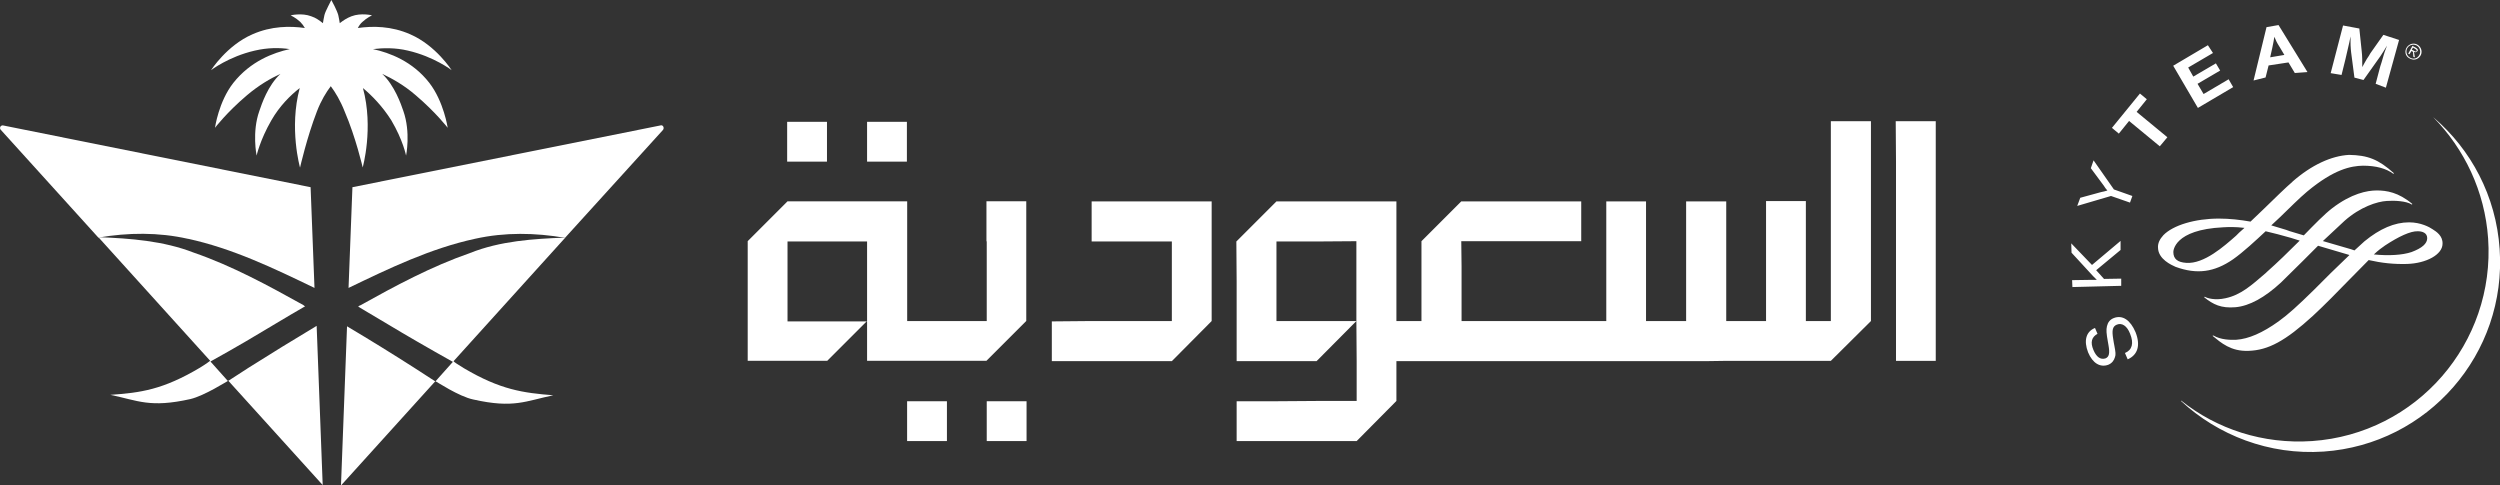 <?xml version="1.0" encoding="UTF-8"?>
<svg id="Layer_2" xmlns="http://www.w3.org/2000/svg" viewBox="0 0 347.23 67.42">
  <rect x="0" y="0" width="347.23" height="67.42" fill="#333333" stroke="none"/>
  <defs>
    <style>
      .cls-1 {
        fill-rule: evenodd;
      }

      .cls-1, .cls-2 {
        fill: #fff;
      }
    </style>
  </defs>
  <g id="Layer_1-2" data-name="Layer_1">
    <g>
      <g>
        <g>
          <polygon class="cls-1" points="157.19 27.97 151.62 27.97 151.62 33.54 157.19 33.54 162.76 33.54 162.76 39.07 162.76 41.5 162.76 44.59 157.19 44.59 151.62 44.59 146.09 44.64 146.09 50.16 151.62 50.16 157.19 50.16 162.76 50.16 168.29 44.59 168.29 44.59 168.29 41.5 168.29 39.07 168.29 33.54 168.29 27.97 162.76 27.97 157.19 27.97"/>
          <polygon class="cls-1" points="263.3 16.83 263.34 22.4 263.34 27.93 263.34 33.5 263.34 39.03 263.34 41.45 263.34 44.59 263.34 44.59 263.34 50.12 268.86 50.12 268.86 44.59 268.86 44.59 268.86 41.45 268.86 39.03 268.86 33.46 268.86 27.93 268.86 22.4 268.86 16.83 263.3 16.83"/>
          <polygon class="cls-1" points="254.29 22.4 254.29 27.93 254.29 33.5 254.29 39.03 254.29 41.45 254.29 44.59 250.82 44.59 250.82 44.59 250.82 41.96 250.82 39.03 250.82 33.5 250.82 27.93 245.29 27.93 245.29 33.5 245.29 39.03 245.29 41.96 245.29 44.59 239.76 44.59 239.76 41.45 239.76 39.03 239.76 33.5 239.76 27.97 234.19 27.97 234.19 33.5 234.19 39.03 234.19 41.45 234.19 44.59 228.62 44.59 228.62 41.45 228.62 39.03 228.62 33.5 228.62 27.97 223.1 27.97 223.1 33.5 223.1 39.03 223.1 41.5 223.1 44.59 223.1 44.59 219.62 44.59 217.53 44.59 214.05 44.59 208.53 44.59 203 44.59 203 39.07 203 37.02 202.96 33.5 208.53 33.5 214.05 33.5 219.62 33.5 219.62 27.97 214.05 27.97 208.53 27.97 202.96 27.97 197.43 33.5 197.43 37.02 197.43 39.07 197.43 44.59 193.95 44.59 193.95 41.5 193.95 39.07 193.95 33.5 193.95 33.5 193.95 27.97 188.39 27.97 182.86 27.97 177.29 27.97 171.72 33.54 171.76 39.07 171.76 44.59 171.76 50.16 177.29 50.16 182.86 50.16 188.39 44.59 182.86 44.59 177.29 44.59 177.29 39.07 177.29 33.54 182.86 33.54 188.39 33.5 188.39 39.07 188.39 41.5 188.39 44.59 188.43 50.16 188.43 55.69 182.86 55.69 177.29 55.73 171.76 55.73 171.76 61.26 177.29 61.26 182.86 61.26 188.43 61.26 193.95 55.69 193.95 50.16 197.43 50.16 203 50.16 208.53 50.16 214.05 50.16 217.53 50.16 219.62 50.16 223.1 50.16 228.62 50.16 234.19 50.16 236.96 50.16 239.76 50.12 245.29 50.12 245.29 50.12 248.77 50.12 250.82 50.12 254.29 50.12 259.86 44.59 259.86 44.59 259.86 41.45 259.86 39.03 259.86 33.5 259.86 27.93 259.86 22.4 259.86 16.83 254.29 16.83 254.29 22.4"/>
          <rect class="cls-2" x="120.43" y="16.92" width="5.53" height="5.53"/>
          <rect class="cls-2" x="109.33" y="16.92" width="5.53" height="5.53"/>
          <rect class="cls-2" x="137.05" y="55.73" width="5.53" height="5.53"/>
          <rect class="cls-2" x="125.99" y="55.73" width="5.53" height="5.53"/>
          <path class="cls-1" d="M137.05,33.54h0v11.05h-11.05v-11.1h0v-5.53h-16.62l-5.53,5.53h0v16.62h11.05l5.53-5.53v5.53h16.58l5.53-5.53v-11.1h0v-5.53h-5.53v5.57h.04ZM120.43,44.64h-11.05v-11.1h11.05v11.1Z"/>
        </g>
        <g>
          <path class="cls-2" d="M34.38,51.17l-2.72,1.76-2.43-2.72c1.63-.92,3.31-1.84,4.94-2.81,2.72-1.59,5.44-3.27,8.21-4.86-.08-.04-.17-.08-.25-.17-4.9-2.72-9.88-5.44-15.24-7.29-4.19-1.63-8.79-1.97-13.23-2.14l15.53,17.17s-.59.46-1.42.96c-5.15,3.06-8.25,3.48-12.44,3.77,3.85.8,5.49,1.84,11.1.59,1.97-.46,5.15-2.51,5.28-2.55l13.11,14.49-.84-22.11c-3.22,1.93-6.41,3.89-9.59,5.9"/>
          <path class="cls-2" d="M26.09,33.16c6.2,1.34,11.93,4.1,17.59,6.83l-.54-13.99L.42,17.42c-.33-.04-.54.33-.33.59l13.57,14.99c4.15-.71,8.37-.75,12.44.17"/>
          <path class="cls-2" d="M91.74,17.42l-42.79,8.58-.54,13.99c5.65-2.72,11.39-5.49,17.59-6.83,4.15-.92,8.33-.84,12.48-.13l13.61-14.99c.21-.29,0-.71-.33-.63"/>
          <path class="cls-2" d="M50.37,23.28s1.55-5.49.04-11.05c1.26,1.05,2.72,2.55,3.94,4.48,1.63,2.76,2.05,4.9,2.05,4.9,0,0,.67-3.22-.38-6.2-.33-.96-1.21-3.52-2.93-5.15,1.34.63,3.01,1.55,4.65,2.97,2.81,2.39,4.44,4.52,4.44,4.52,0,0-.54-3.64-2.55-6.24-2.34-3.01-5.53-4.19-7.83-4.69,1.42-.17,3.1-.21,4.86.21,3.64.84,6.07,2.72,6.07,2.72,0,0-2.18-3.43-5.74-4.98-2.64-1.17-5.23-1.17-7.29-.88.17-.33.38-.63.63-.84.63-.59,1.34-.92,1.34-.92,0,0-1.51-.38-2.85.13-.67.25-1.21.63-1.63.96-.04-.33-.13-.75-.21-1.13-.17-.63-.88-1.97-.96-2.09-.04.13-.8,1.47-.96,2.09-.08.42-.17.8-.21,1.13-.42-.33-.96-.75-1.63-.96-1.3-.5-2.85-.13-2.85-.13,0,0,.71.33,1.34.92.25.25.46.54.63.84-2.05-.29-4.65-.29-7.29.88-3.56,1.55-5.74,4.98-5.74,4.98,0,0,2.43-1.88,6.07-2.72,1.8-.42,3.43-.42,4.86-.21-2.26.5-5.44,1.67-7.83,4.69-2.05,2.6-2.55,6.24-2.55,6.24,0,0,1.63-2.14,4.44-4.52,1.63-1.38,3.27-2.34,4.65-2.97-1.76,1.63-2.6,4.19-2.93,5.15-1.05,2.93-.38,6.2-.38,6.2,0,0,.46-2.14,2.05-4.9,1.13-1.97,2.64-3.48,3.94-4.48-1.51,5.57.04,11.05.04,11.05,0,0,.96-4.23,2.34-7.79.59-1.55,1.3-2.68,1.93-3.52.63.84,1.34,2.01,1.93,3.52,1.55,3.6,2.51,7.79,2.51,7.79"/>
          <path class="cls-2" d="M50,42.42c-.08.04-.17.08-.25.17,2.72,1.59,5.44,3.27,8.21,4.86,1.63.96,3.31,1.88,4.94,2.81l-2.43,2.72-2.72-1.76c-3.14-2.01-6.32-3.98-9.55-5.9l-.84,22.11,13.11-14.49c.13.04,3.27,2.14,5.28,2.55,5.61,1.26,7.24.21,11.1-.59-4.19-.33-7.33-.75-12.44-3.77-.84-.5-1.38-.88-1.42-.96l15.53-17.17c-4.44.17-9.04.46-13.23,2.14-5.4,1.88-10.38,4.56-15.28,7.29"/>
        </g>
      </g>
      <path class="cls-1" d="M338,16.33h0c4.27,4.35,7.12,10.22,7.58,16.79,1,14.53-9.92,27.13-24.45,28.14-6.83.46-13.23-1.67-18.17-5.61l-.04.04c5.15,4.77,12.23,7.54,19.81,7.03,14.49-1,25.46-13.57,24.45-28.14-.5-7.37-3.98-13.82-9.17-18.26M291.35,46.35c-.84.46-1.05,1.17-.59,2.26.42,1,1,1.38,1.67,1.17.5-.21.63-.67.42-1.84l-.08-.46c-.21-1.17-.25-1.67-.13-2.18.13-.54.42-.92.96-1.13,1.21-.46,2.3.29,3.01,1.97.71,1.8.33,3.14-1.09,3.77l-.38-.88c1-.42,1.26-1.34.71-2.68-.42-1.09-1.13-1.55-1.84-1.26-.59.25-.71.75-.5,2.01l.08.5.08.42c.17.88.21,1.26.08,1.59-.13.46-.42.84-.92,1.05-1.13.42-2.18-.21-2.81-1.72-.63-1.63-.29-2.89.96-3.39l.34.8ZM290.55,36.81l3.98-3.35v1.26l-3.39,2.81,1.09,1.21,2.39-.04v1l-6.78.17-.04-.96,2.68-.04h.75l-.25-.25-.25-.25-3.01-3.27-.04-1.3,2.89,3.01ZM293.57,26.3l2.6.92-.33.92-2.64-.92-4.69,1.38.42-1.13,2.93-.8.38-.08c.17-.04.25-.08.46-.13-.25-.29-.29-.33-.5-.67l-1.8-2.43.38-1.09,2.81,4.02ZM298.18,13.78l-1.42,1.76,4.27,3.52-1.05,1.26-4.27-3.52-1.42,1.76-.96-.8,3.89-4.77.96.8ZM307.35,7.37l-3.43,2.01.71,1.26,3.14-1.84.59,1-3.14,1.84.84,1.42,3.48-2.05.63,1.09-4.9,2.89-3.43-5.86,4.82-2.85.71,1.09ZM320.49,10.01l-1.76.13-.88-1.47-2.76.42-.42,1.67-1.67.42,1.8-7.41,1.67-.29,4.02,6.53ZM316.6,6.49c-.38-.59-.5-.88-.71-1.38-.08.46-.13.84-.29,1.55l-.29,1.3,1.97-.33-.67-1.13ZM331.38,12.18l-1.42-.54.54-2.05c.04-.25.17-.54.29-.96.13-.42.21-.75.29-1,.08-.29.17-.54.29-.84l.17-.46c-.42.67-.54.92-.92,1.47-.17.25-.29.42-.42.59l-1.93,2.72-1.26-.33-.42-3.22c-.04-.17-.04-.42-.08-.71-.04-.42-.04-.75-.04-.96v-.84l-.17.84c-.21.88-.29,1.3-.54,2.34l-.54,2.18-1.51-.25,1.72-6.62,2.26.42.33,3.14c.08.71.08,1.34.08,2.22.25-.5.38-.67.63-1.13.21-.33.38-.54.5-.8l1.8-2.55,2.18.71-1.84,6.66ZM318.4,25.25c-.84.71-2.43,2.26-4.02,3.81l-1.8,1.72c-1.42-.25-2.89-.42-4.4-.42-3.31,0-6.36.92-7.7,2.3-.5.54-.8,1.13-.75,1.76.04,1.59,1.88,2.39,2.43,2.64,2.97,1.09,5.4.75,8-1.05,1.42-1,3.14-2.6,4.52-3.89,1.05.25,2.22.54,3.52.92l1.21.38c-1.51,1.51-3.1,3.06-4.56,4.35l-.13.13c-2.05,1.76-3.48,3.06-5.61,3.52-1.47.33-2.55,0-2.89-.21l-.08.08c1.26,1,2.34,1.55,4.35,1.38,1.93-.17,4.06-1.34,6.32-3.43l3.01-2.97,2.14-2.14,4.27,1.26.08.04-2.64,2.55-2.26,2.26c-2.3,2.26-3.6,3.43-4.94,4.4-2.22,1.59-4.15,2.43-5.86,2.55-.88.04-2.18,0-3.18-.59l-.13.04c1.17.96,2.55,2.18,4.98,2.09,2.76-.08,5.15-1.38,8.96-4.86,1.72-1.59,3.43-3.35,4.94-4.9l2.81-2.85c1.84.42,3.52.59,5.32.54,2.68-.08,4.94-1.3,4.94-2.81.04-1.09-.84-1.67-1.38-2.01-.42-.29-1.63-.96-3.27-.96-2.01,0-4.06.88-6.2,2.64l-1.38,1.26-.5-.17-3.89-1.13c1.17-1.09,2.14-2.01,3.01-2.81,2.18-1.93,4.52-2.68,5.86-2.76,1-.08,2.76,0,3.48.5l.08-.08c-1.93-1.63-3.6-1.88-4.94-1.88s-3.52.42-6.2,2.47c-1.09.84-2.47,2.26-3.94,3.77l-1.97-.59-.46-.17-2.09-.63,1.21-1.13c1.38-1.34,2.72-2.68,3.77-3.56,3.77-3.14,6.11-3.56,7.75-3.6,1.8,0,3.22.38,4.23,1.13l.08-.08c-2.14-1.93-3.64-2.51-6.24-2.55-2.43.13-5.19,1.38-7.87,3.73M303.66,36.51c-1.21-.08-1.8-.54-1.8-1.51,0-.13.08-3.1,6.91-3.43.75-.04,1.63-.08,2.97.08l-.75.67-.42.42c-1.67,1.47-4.44,3.94-6.91,3.77M331.21,34.13c1.97-1.3,3.6-2.05,4.61-2.01.59,0,1.3.21,1.3.96s-.71,1.38-2.18,1.93c-1.26.42-3.14.54-5.23.33.63-.59,1.13-.96,1.51-1.21M334.19,6.74c.25-.54.88-.84,1.47-.59.54.25.84.88.59,1.47-.25.54-.88.84-1.47.54-.59-.21-.84-.84-.59-1.42M336.03,7.62c.25-.42.08-1.05-.38-1.3-.46-.25-1.05-.08-1.3.38-.25.46-.08,1.05.38,1.3.46.29,1.05.13,1.3-.38M335.4,7.96l-.21-.08-.04-.67-.21-.13-.29.46-.17-.08.59-1.09.46.25c.21.13.38.29.25.46-.13.21-.33.21-.5.13l.13.75ZM335.23,7.03c.13.08.38.25.42.04.04-.13-.08-.21-.21-.29l-.29-.17-.17.29.25.13Z"/>
    </g>
  </g>
</svg>